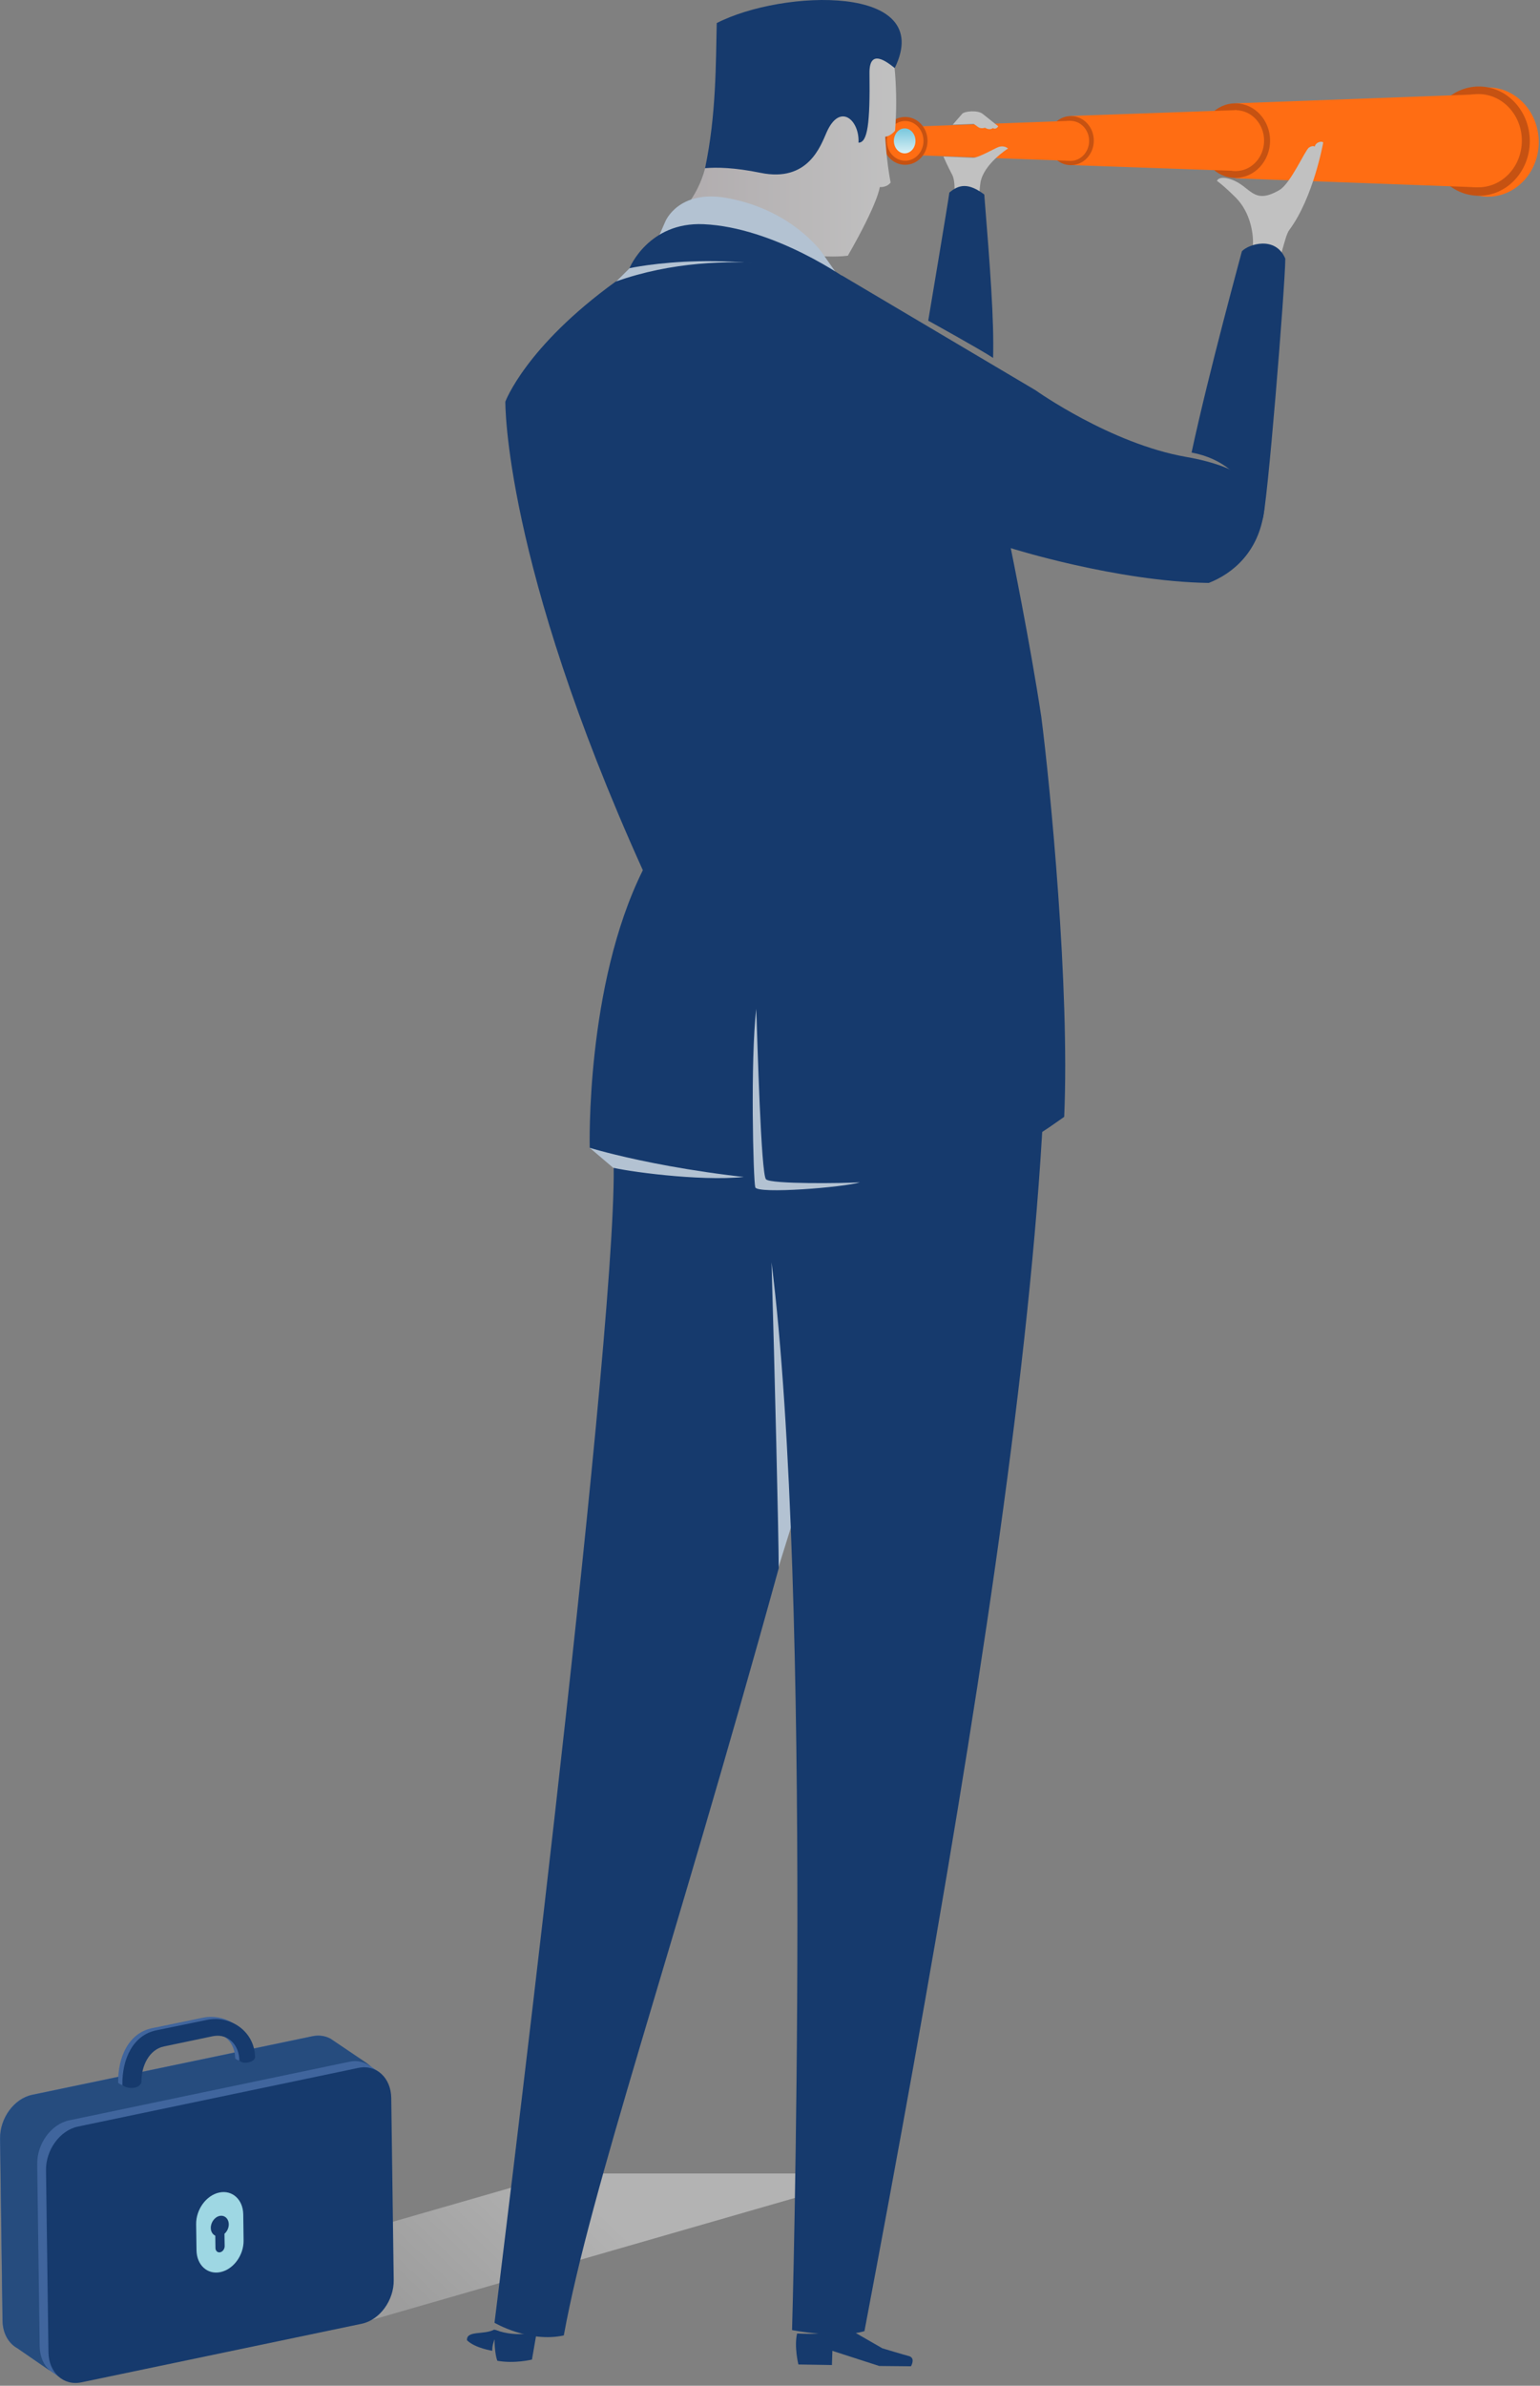 <?xml version="1.0" encoding="utf-8"?>
<!-- Generator: Adobe Illustrator 15.1.0, SVG Export Plug-In  -->
<!DOCTYPE svg PUBLIC "-//W3C//DTD SVG 1.1//EN" "http://www.w3.org/Graphics/SVG/1.1/DTD/svg11.dtd">
<svg version="1.1"
	 xmlns="http://www.w3.org/2000/svg" xmlns:xlink="http://www.w3.org/1999/xlink" xmlns:a="http://ns.adobe.com/AdobeSVGViewerExtensions/3.0/"
	 x="0px" y="0px" width="257px" height="398px" viewBox="6.52 0 257 398" enable-background="new 6.52 0 257 398"
	 xml:space="preserve">
<rect x="6.52" y="0" width="257" height="398" fill="#808080" stroke="none"/>
<defs>
</defs>
<g>
	<defs>
		<rect id="SVGID_1_" x="6.52" width="256.793" height="397.537"/>
	</defs>
	<clipPath id="SVGID_9_">
		<use xlink:href="#SVGID_1_"  overflow="visible"/>
	</clipPath>
	<polygon clip-path="url(#SVGID_9_)" fill="#C3E6EE" points="141.18,281.982 148.144,288.855 141.159,295.705 	"/>
	<polygon clip-path="url(#SVGID_9_)" fill="#C3E6EE" points="150.211,281.982 157.175,288.855 150.191,295.705 	"/>
	<g clip-path="url(#SVGID_9_)">
		<defs>
			<rect id="SVGID_6_" x="6.52" width="256.793" height="397.537"/>
		</defs>
		<clipPath id="SVGID_10_">
			<use xlink:href="#SVGID_6_"  overflow="visible"/>
		</clipPath>
		<path clip-path="url(#SVGID_10_)" fill="#B3C2D2" d="M106.183,189.594l-1.248,1.889l5.415,4.611c0,0,21.589,3.16,21.628,0.08
			C132.016,193.094,106.183,189.594,106.183,189.594"/>
		<path clip-path="url(#SVGID_10_)" fill="#FF6D13" d="M263.313,23.697c0,5.032-3.804,9.114-8.493,9.114
			c-4.693,0-8.493-4.082-8.493-9.114c0-5.034,3.8-9.115,8.493-9.115C259.509,14.582,263.313,18.663,263.313,23.697"/>
		<path clip-path="url(#SVGID_10_)" fill="#C65212" d="M261.816,23.542c0,5.034-3.804,9.116-8.493,9.116
			c-4.692,0-8.493-4.082-8.493-9.116c0-5.032,3.801-9.114,8.493-9.114C258.012,14.428,261.816,18.51,261.816,23.542"/>
		<path clip-path="url(#SVGID_10_)" fill="#FF6D13" d="M260.49,23.469c0,4.294-3.244,7.776-7.246,7.776s-7.245-3.482-7.245-7.776
			c0-4.293,3.243-7.775,7.245-7.775S260.49,19.175,260.49,23.469"/>
		<g opacity="0.4" clip-path="url(#SVGID_10_)">
			<g>
				<defs>
					<rect id="SVGID_7_" x="12.587" y="362.591" width="140.729" height="25.199"/>
				</defs>
				<clipPath id="SVGID_11_">
					<use xlink:href="#SVGID_7_"  overflow="visible"/>
				</clipPath>
				<g clip-path="url(#SVGID_11_)">
					<defs>
						<polygon id="SVGID_8_" points="12.588,387.79 65.88,387.79 153.317,362.59 100.023,362.59 						"/>
					</defs>
					<clipPath id="SVGID_12_">
						<use xlink:href="#SVGID_8_"  overflow="visible"/>
					</clipPath>
					
						<linearGradient id="SVGID_13_" gradientUnits="userSpaceOnUse" x1="6.52" y1="397.537" x2="7.52" y2="397.537" gradientTransform="matrix(24.321 -25.397 25.397 24.321 -10181.205 -9118.255)">
						<stop  offset="0" style="stop-color:#C8C8C8"/>
						<stop  offset="0.988" style="stop-color:#FFFFFF"/>
						<stop  offset="1" style="stop-color:#FFFFFF"/>
					</linearGradient>
					<polygon clip-path="url(#SVGID_12_)" fill="url(#SVGID_13_)" points="85.997,458.089 165.905,374.645 79.908,292.292 
						0,375.735 					"/>
				</g>
			</g>
		</g>
		<path clip-path="url(#SVGID_10_)" fill="#40659D" d="M61.681,340.103c-0.872-0.483-1.918-0.652-3.039-0.421l-46.789,9.777
			c-2.989,0.63-5.379,3.887-5.332,7.285l0.407,30.373c0.03,2.123,1.003,3.795,2.459,4.597l7.148,4.925l53.367-50.886L61.681,340.103
			z"/>
		<path clip-path="url(#SVGID_10_)" fill="#163A6D" d="M72.225,380.371c0.047,3.395-2.337,6.656-5.334,7.285l-46.787,9.776
			c-2.989,0.624-5.448-1.624-5.497-5.021l-0.409-30.371c-0.042-3.395,2.342-6.657,5.332-7.277l46.787-9.784
			c2.989-0.622,5.452,1.623,5.497,5.023L72.225,380.371z"/>
		<path clip-path="url(#SVGID_10_)" fill="#264C7E" d="M13.137,391.412l-0.407-30.4c-0.044-3.398,2.343-6.667,5.335-7.287
			l46.837-9.793c1.271-0.264,2.422,0.076,3.358,0.714c0.577,0.396-0.588-0.51-0.588-0.51l-5.966-4.011
			c-0.872-0.484-1.918-0.652-3.038-0.42l-46.789,9.776c-2.988,0.633-5.38,3.887-5.333,7.284l0.407,30.373
			c0.031,2.123,1.004,3.796,2.458,4.6l5.473,3.775C13.833,394.609,13.164,393.165,13.137,391.412"/>
		<path clip-path="url(#SVGID_10_)" fill="#40659D" d="M47.278,343.696c-1.092,0.241-1.514-0.316-1.514-0.316
			c-0.037-2.611-1.861-4.413-4.151-4.099c-0.095,0.018-0.189,0.031-0.283,0.048l-8.174,1.712c-2.403,0.502-3.774,3.202-3.737,5.937
			c0,0-0.117,0.846-1.367,0.966c-1.25,0.119-1.814-0.485-1.814-0.485c-0.057-4.37,1.792-8.301,5.643-9.11l8.48-1.744
			c3.882-0.814,7.959,1.885,8.021,6.229C48.382,342.832,48.375,343.455,47.278,343.696"/>
		<path clip-path="url(#SVGID_10_)" fill="#163A6D" d="M47.982,344.057c-1.094,0.24-1.516-0.316-1.516-0.316
			c-0.037-2.613-1.86-4.413-4.151-4.098c-0.095,0.015-0.188,0.029-0.281,0.045l-8.174,1.714c-2.405,0.502-3.774,3.199-3.738,5.935
			c0,0-0.118,0.847-1.368,0.966c-1.251,0.12-1.814-0.484-1.814-0.484c-0.057-4.372,1.794-8.302,5.644-9.11l8.481-1.743
			c3.88-0.814,7.959,1.883,8.019,6.228C49.084,343.191,49.077,343.814,47.982,344.057"/>
		<path clip-path="url(#SVGID_10_)" fill="#9ED7E3" d="M47.114,369.401c-0.035-2.454-1.818-4.09-3.994-3.635
			c-2.17,0.451-3.898,2.82-3.867,5.285l0.061,4.35c0.035,2.468,1.815,4.095,3.987,3.643c2.172-0.45,3.906-2.815,3.87-5.284
			L47.114,369.401z M44.012,374.709c0.005,0.479-0.333,0.941-0.756,1.029c-0.421,0.084-0.773-0.229-0.78-0.712l-0.028-2.055
			c-0.432-0.212-0.745-0.664-0.751-1.281c-0.017-0.935,0.649-1.849,1.478-2.02c0.828-0.17,1.508,0.456,1.523,1.392
			c0.007,0.62-0.284,1.205-0.719,1.587L44.012,374.709z"/>
		<polygon clip-path="url(#SVGID_10_)" fill="#FF6D13" points="253.123,31.249 212.675,29.749 212.675,17.239 253.123,15.741 		"/>
		<path clip-path="url(#SVGID_10_)" fill="#C65212" d="M218.472,23.458c0,3.437-2.595,6.222-5.795,6.222
			c-3.202,0-5.797-2.785-5.797-6.222c0-3.435,2.595-6.22,5.797-6.22C215.877,17.237,218.472,20.022,218.472,23.458"/>
		<polygon clip-path="url(#SVGID_10_)" fill="#FF6D13" points="212.919,28.519 185.143,27.536 185.143,19.348 212.919,18.365 		"/>
		<path clip-path="url(#SVGID_10_)" fill="#C65212" d="M189.057,23.458c0,2.263-1.715,4.097-3.832,4.097
			c-2.116,0-3.832-1.834-3.832-4.097c0-2.262,1.716-4.097,3.832-4.097C187.342,19.36,189.057,21.195,189.057,23.458"/>
		<path clip-path="url(#SVGID_10_)" fill="#C1C1C1" d="M215.552,41.461c0.311-2.28-0.378-6.083-2.806-8.496
			c-2.153-2.139-3.135-2.791-3.135-2.791s0.278-0.971,2.389-0.235c3.3,1.151,3.573,4.36,8.042,1.759
			c1.861-1.084,4.285-6.647,4.915-7.075c0.632-0.43,0.97-0.164,0.97-0.164s0.059-0.486,0.656-0.726
			c0.538-0.214,0.762,0.031,0.762,0.031s-1.632,9.17-5.633,14.558c-0.464,0.625-0.726,1.748-1.114,3.067
			c-0.275,0.94-0.558,2.004-0.558,2.004l-4.776-1.063C215.264,42.33,215.484,41.981,215.552,41.461"/>
		<path clip-path="url(#SVGID_10_)" fill="#163A6D" d="M205.372,75.495c2.946-13.659,8.191-32.715,8.399-33.574
			c1.104-1.197,5.604-2.638,7.245,1.227c0,4.171-3.064,42.373-3.829,43.547C216.421,87.87,216.2,77.539,205.372,75.495"/>
		<path clip-path="url(#SVGID_10_)" fill="#FF6D13" d="M188.275,23.505c0,1.845-1.394,3.34-3.112,3.34s-3.113-1.495-3.113-3.34
			c0-1.845,1.395-3.34,3.113-3.34S188.275,21.66,188.275,23.505"/>
		<path clip-path="url(#SVGID_10_)" fill="#FF6D13" d="M217.475,23.458c0,2.803-2.117,5.076-4.729,5.076
			c-2.611,0-4.729-2.273-4.729-5.076c0-2.803,2.117-5.075,4.729-5.075C215.358,18.382,217.475,20.654,217.475,23.458"/>
		<polygon clip-path="url(#SVGID_10_)" fill="#FF6D13" points="185.127,26.833 157.591,25.829 157.544,21.167 185.127,20.156 		"/>
		<path clip-path="url(#SVGID_10_)" fill="#FF6D13" d="M160.972,23.501c0,2.018-1.521,3.655-3.397,3.655s-3.398-1.637-3.398-3.655
			c0-2.015,1.522-3.651,3.398-3.651S160.972,21.486,160.972,23.501"/>
		<path clip-path="url(#SVGID_10_)" fill="none" stroke="#C65212" stroke-width="0.678" stroke-miterlimit="10" d="M160.972,23.501
			c0,2.018-1.521,3.655-3.397,3.655s-3.398-1.637-3.398-3.655c0-2.015,1.522-3.651,3.398-3.651S160.972,21.486,160.972,23.501z"/>
	</g>
	<g clip-path="url(#SVGID_9_)">
		<defs>
			<path id="SVGID_5_" d="M155.694,23.501c0,1.152,0.807,2.083,1.8,2.083c0.995,0,1.803-0.931,1.803-2.083
				c0-1.149-0.808-2.08-1.803-2.08C156.5,21.421,155.694,22.352,155.694,23.501"/>
		</defs>
		<clipPath id="SVGID_14_">
			<use xlink:href="#SVGID_5_"  overflow="visible"/>
		</clipPath>
		
			<linearGradient id="SVGID_15_" gradientUnits="userSpaceOnUse" x1="6.52" y1="397.537" x2="7.52" y2="397.537" gradientTransform="matrix(0 5.889 5.889 0 -2183.492 -17.021)">
			<stop  offset="0" style="stop-color:#77C7DC"/>
			<stop  offset="1" style="stop-color:#FFFFFF"/>
		</linearGradient>
		<rect x="155.694" y="21.421" clip-path="url(#SVGID_14_)" fill="url(#SVGID_15_)" width="3.603" height="4.163"/>
	</g>
	<g clip-path="url(#SVGID_9_)">
		<defs>
			<rect id="SVGID_4_" x="6.52" width="256.793" height="397.537"/>
		</defs>
		<clipPath id="SVGID_16_">
			<use xlink:href="#SVGID_4_"  overflow="visible"/>
		</clipPath>
		<path clip-path="url(#SVGID_16_)" fill="#C1C1C1" d="M165.515,20.805l3.494-0.139c0,0,0.254,0.149,0.73,0.517
			c0.479,0.368,1.165,0.122,1.165,0.122s0.746,0.507,1.299,0.062c0.577,0.327,0.905-0.302,0.905-0.302s-1.632-1.288-2.577-2.055
			c-0.861-0.699-3.071-0.455-3.444-0.02C166.656,19.496,165.515,20.805,165.515,20.805"/>
		<path clip-path="url(#SVGID_16_)" fill="#C1C1C1" d="M163.963,26.11c0,0,4.16,0.179,4.966,0.209
			c0.806,0.031,3.634-1.573,4.17-1.773c1.029-0.384,1.641,0.231,1.641,0.231s-4.045,2.539-4.597,5.673
			c-0.133,0.752-0.328,3.558-0.328,3.558l-4.149,0.082c0,0,0.475-3.568-0.22-4.887C164.535,27.475,163.963,26.11,163.963,26.11"/>
		<path clip-path="url(#SVGID_16_)" fill="#163A6D" d="M161.426,53.494c0,0,3.373-20.07,3.525-21.367
			c1.606-1.363,3.177-1.663,5.826,0.318c0.945,11.77,1.653,20.885,1.476,27.265C170.271,58.38,161.426,53.494,161.426,53.494"/>
		<path clip-path="url(#SVGID_16_)" fill="#163A6D" d="M139.538,389.286c-0.514,2.216,0.219,5.165,0.219,5.165l5.597,0.093
			l0.076-2.369l7.821,2.528l5.291,0.052c0,0,0.865-1.45-0.429-1.729c-0.369-0.079-4.348-1.275-4.348-1.275l-5.813-3.344
			C147.953,388.407,145.739,389.617,139.538,389.286"/>
		<path clip-path="url(#SVGID_16_)" fill="#163A6D" d="M96.102,388.955l-0.806,4.677c0,0-2.904,0.728-5.783,0.199
			c-0.368-0.931-0.667-3.673-0.279-5.128C93.055,390.083,96.102,388.955,96.102,388.955"/>
		<path clip-path="url(#SVGID_16_)" fill="#163A6D" d="M88.677,392.164c0,0-2.849-0.425-4.221-1.746
			c-0.129-1.682,2.82-0.867,4.516-1.776c0.28,0.021,0.768,0.297,0.922,0.281C88.516,390.578,88.677,392.164,88.677,392.164"/>
		<path clip-path="url(#SVGID_16_)" fill="#B3C2D2" d="M139.749,250.854l-4.061,13.003c0,0-3.521-60.425-0.478-58.887
			C138.254,206.505,139.749,250.854,139.749,250.854"/>
		<path clip-path="url(#SVGID_16_)" fill="#B3C2D2" d="M112.316,44.024l-3.497,3.475c0,0,32.684-2.382,31.073-3.898
			C135.266,39.245,112.316,44.024,112.316,44.024"/>
	</g>
	<g clip-path="url(#SVGID_9_)">
		<defs>
			<path id="SVGID_3_" d="M127.894,9.447c0,0-2.847,16.096-3.953,19.499c-1.654,5.092-4.588,7.061-7.004,10.728
				c3.42-0.896,9.285,0.253,15.385,1.402c5.602,1.055,11.401,2.109,15.689,1.581c5.134-8.956,5.323-11.445,5.323-11.445
				s1.184,0.097,1.812-0.762c-0.725-3.826-0.894-7.643-0.894-7.643s0.819-0.028,1.641-1.006c0.546-7.129-0.233-12.07-0.79-16.669
				C142.943,6.426,127.894,9.447,127.894,9.447"/>
		</defs>
		<clipPath id="SVGID_17_">
			<use xlink:href="#SVGID_3_"  overflow="visible"/>
		</clipPath>
		
			<linearGradient id="SVGID_18_" gradientUnits="userSpaceOnUse" x1="6.521" y1="397.533" x2="7.521" y2="397.533" gradientTransform="matrix(39.142 0 0 -39.142 -138.262 15584.341)">
			<stop  offset="0" style="stop-color:#AFAAAC"/>
			<stop  offset="4.795010e-007" style="stop-color:#AFAAAC"/>
			<stop  offset="1" style="stop-color:#C1C1C1"/>
		</linearGradient>
		<rect x="116.937" y="5.132" clip-path="url(#SVGID_17_)" fill="url(#SVGID_18_)" width="39.502" height="38.053"/>
	</g>
	<g clip-path="url(#SVGID_9_)">
		<defs>
			<rect id="SVGID_2_" x="6.52" width="256.793" height="397.537"/>
		</defs>
		<clipPath id="SVGID_19_">
			<use xlink:href="#SVGID_2_"  overflow="visible"/>
		</clipPath>
		<path clip-path="url(#SVGID_19_)" fill="#163A6D" d="M149.791,23.799c0.188-3.75-3.095-6.739-5.312-1.75
			c-1,2.25-3.075,8.413-11.023,6.786c-4.412-0.902-7.324-0.941-9.273-0.78c1.87-8.83,1.79-17.499,1.949-24.206
			c10.965-5.633,36.581-6.566,29.703,7.507c-1.295-1.035-4.269-3.386-4.213,0.869C151.732,20.607,151.312,23.799,149.791,23.799"/>
		<path clip-path="url(#SVGID_19_)" fill="#163A6D" d="M108.936,194.828c3.622,0.806,16.281,2.433,23.042,1.346
			c7.247-1.164-12.892-4.798-18.474-5.95c1.936-26.143,53.885-89.586,60.82-66.966c17.325,31.024-1.152,147.382-23.542,265.632
			c-4.456,1.321-12.082-0.175-12.082-0.175s3.523-122.775-3.425-178.131c0.515,17.426,1.2,46.14,1.2,51.045
			c-18.168,65.817-31.348,103.327-35.867,127.977c-5.806,1.275-11.564-2.11-11.564-2.11S109.255,225.744,108.936,194.828"/>
		<path clip-path="url(#SVGID_19_)" fill="#B3C2D2" d="M146.376,45.976l-2.656-3.799c0,0-4.985-7.204-15.934-9.154
			c-8.086-1.439-10.238,3.937-10.238,3.937s-1.092,2.444-2.827,6.551C131.4,38.875,146.376,45.976,146.376,45.976"/>
		<path clip-path="url(#SVGID_19_)" fill="#163A6D" d="M149.353,47.674c-1.433-1.265-13.706-9.735-25.396-10.271
			c-9.228-0.42-12.39,7.34-12.39,7.34S129.853,40.674,149.353,47.674"/>
		<path clip-path="url(#SVGID_19_)" fill="#163A6D" d="M175.199,91.444c0,0,17.594,5.561,33.039,5.807
			c3.981-1.555,8.36-5.154,9.236-12.023c0.364-2.852-1.984-5.559-6.916-7.411c-1.712-0.642-3.734-1.18-6.062-1.585
			c-12.658-2.21-25.156-11.124-25.156-11.124l-32.237-19.101c0,0-19.172-5.659-37.838,0.968
			C94.224,57.842,90.853,67.007,90.853,67.007S90.52,93.673,113.8,145.173c-9.587,19.259-8.864,46.309-8.864,46.309
			s15.462,4.817,38.974,5.939c23.514,1.124,34.154-6.85,40.206-11.104c0.955-21.592-2.354-55.371-3.822-66.739
			C178.417,107.146,175.199,91.444,175.199,91.444"/>
		<path clip-path="url(#SVGID_19_)" fill="#B3C2D2" d="M132.728,168.299c-1,8.438-0.5,28.604-0.167,29.771
			c0.334,1.167,14.896,0,17.459-0.834c-2.688,0.167-14.834,0.334-15.667-0.5C133.52,195.903,132.915,173.674,132.728,168.299"/>
	</g>
</g>
</svg>
